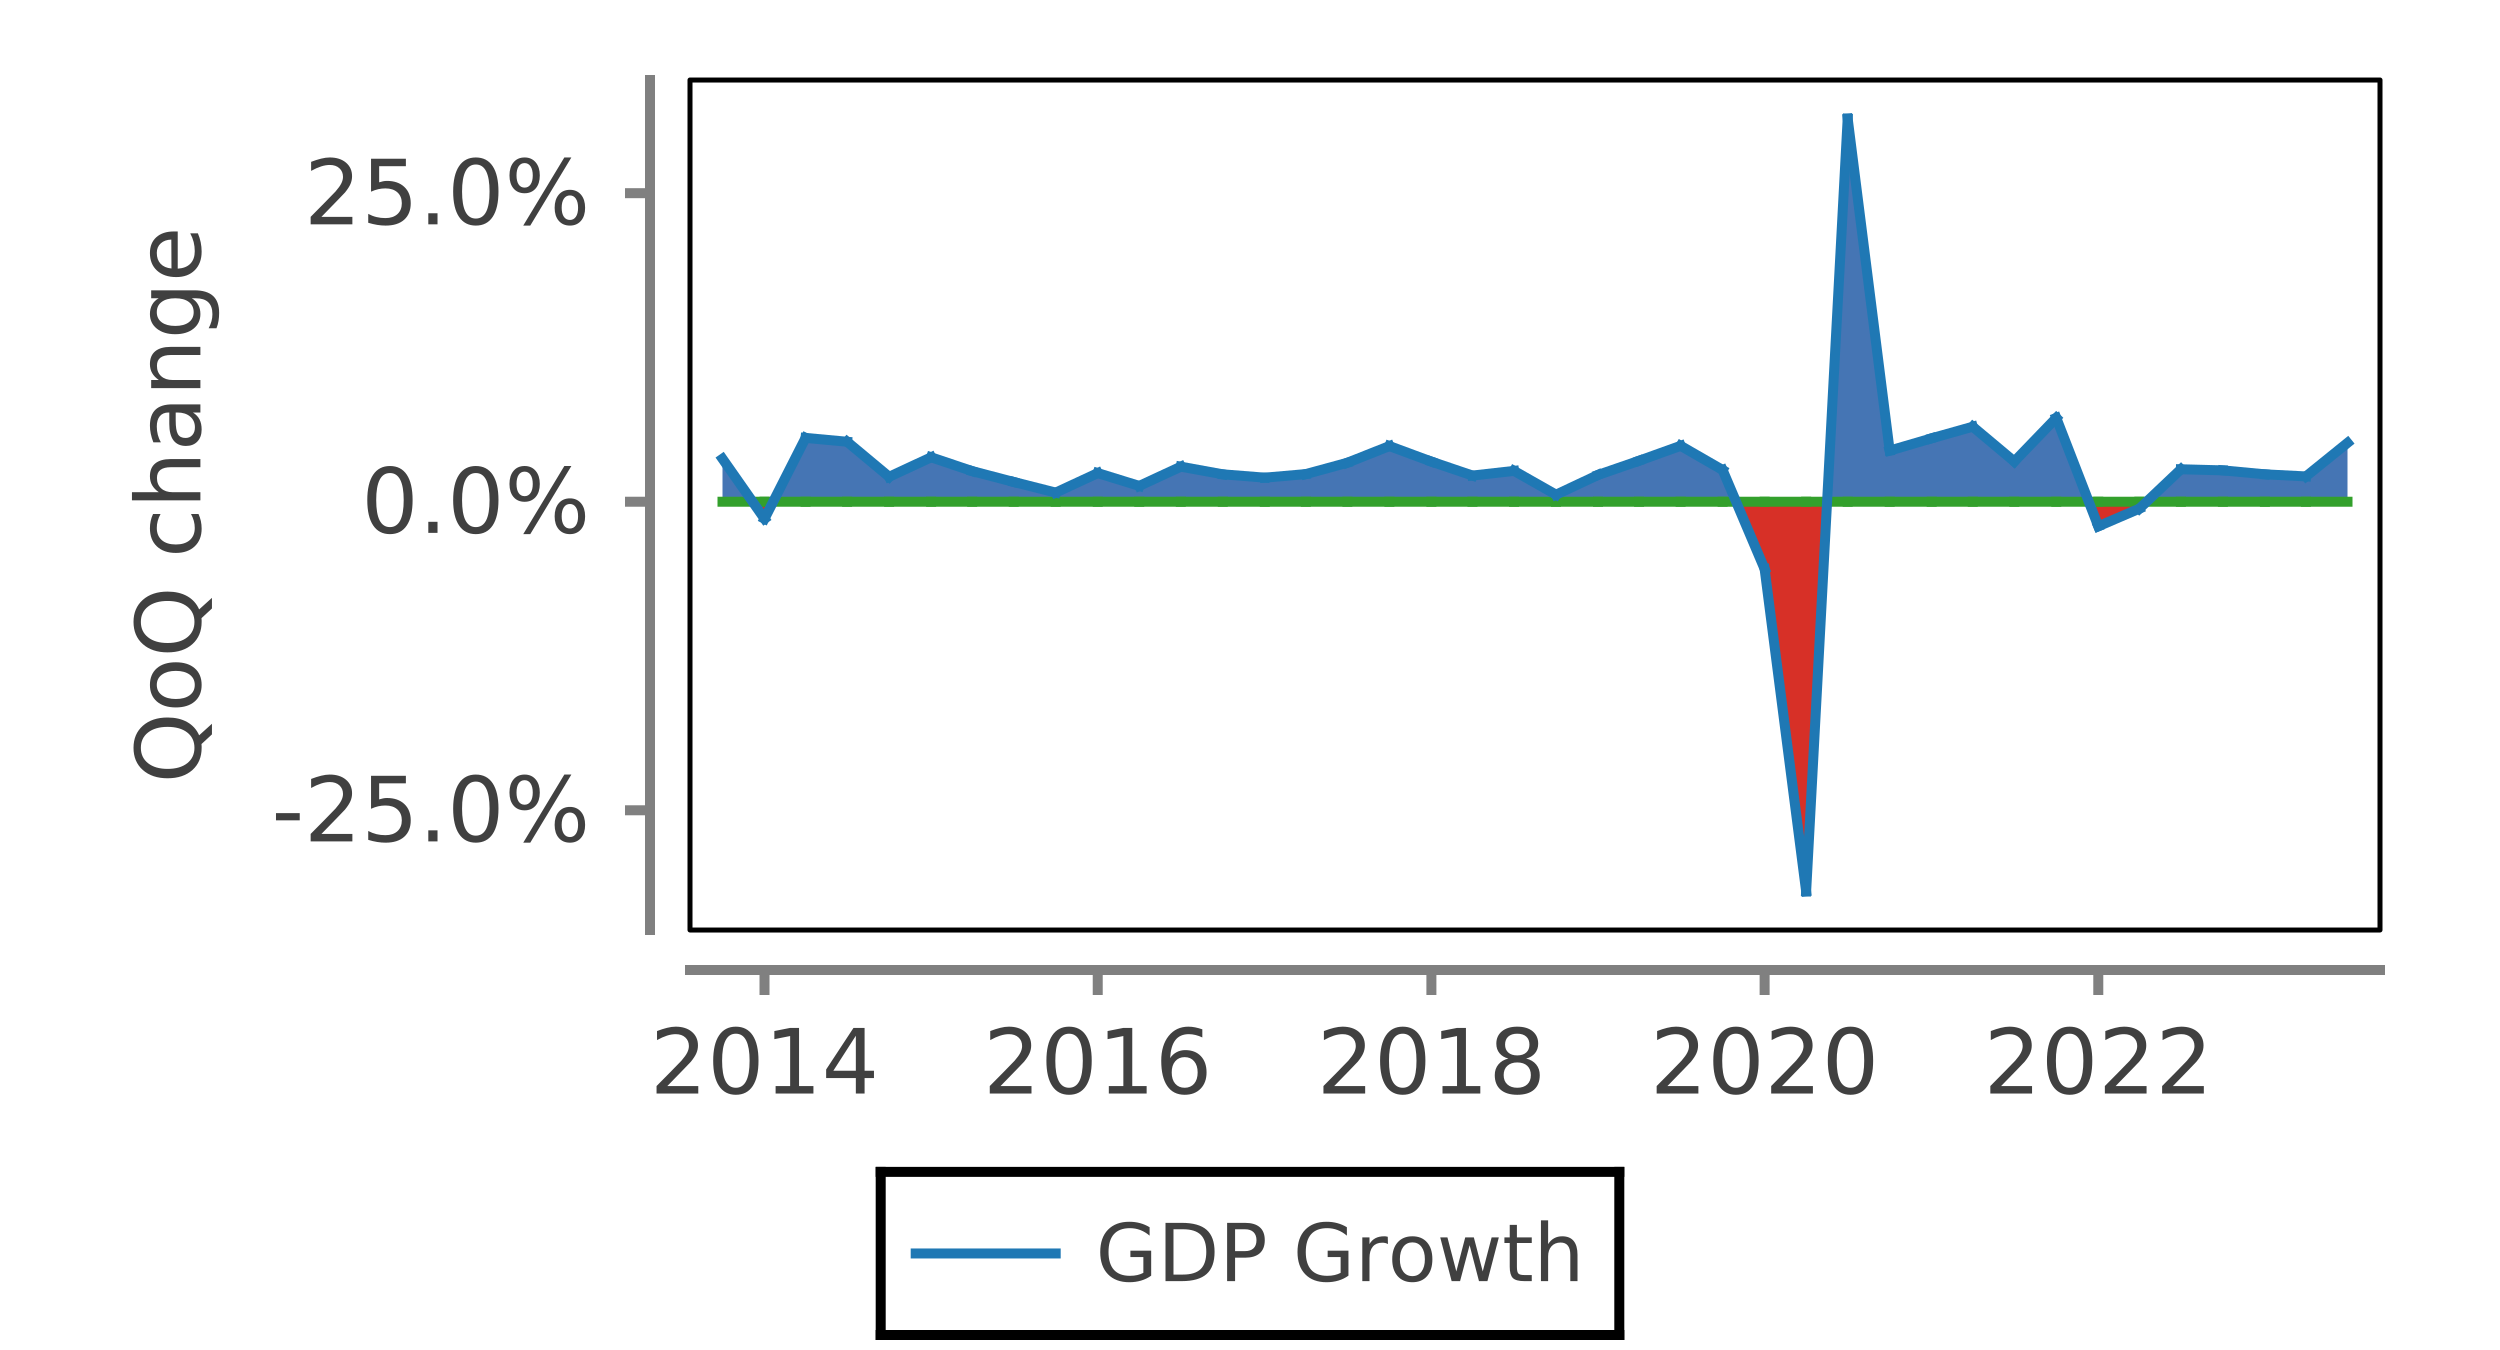 <?xml version="1.0" encoding="UTF-8"?>
<!DOCTYPE svg PUBLIC '-//W3C//DTD SVG 1.0//EN'
          'http://www.w3.org/TR/2001/REC-SVG-20010904/DTD/svg10.dtd'>
<svg xmlns:xlink="http://www.w3.org/1999/xlink" style="fill-opacity:1; color-rendering:auto; color-interpolation:auto; text-rendering:auto; stroke:black; stroke-linecap:square; stroke-miterlimit:10; shape-rendering:auto; stroke-opacity:1; fill:black; stroke-dasharray:none; font-weight:normal; stroke-width:1; font-family:&apos;Dialog&apos;; font-style:normal; stroke-linejoin:miter; font-size:12; stroke-dashoffset:0; image-rendering:auto;" width="250" height="135" xmlns="http://www.w3.org/2000/svg"
><rect width="100%" height="100%" fill="#333333" stroke="none"/><!--Generated by the Batik Graphics2D SVG Generator--><defs id="genericDefs"
  /><g
  ><defs id="defs1"
    ><clipPath clipPathUnits="userSpaceOnUse" id="clipPath1"
      ><path d="M0 0 L250 0 L250 135 L0 135 L0 0 Z"
      /></clipPath
      ><clipPath clipPathUnits="userSpaceOnUse" id="clipPath2"
      ><path d="M67.423 33.577 L67.423 283.577 L-67.577 283.577 L-67.577 33.577 L67.423 33.577 Z"
      /></clipPath
      ><clipPath clipPathUnits="userSpaceOnUse" id="clipPath3"
      ><path d="M69 8 L69 93 L238 93 L238 8 Z"
      /></clipPath
    ></defs
    ><g style="fill:white; text-rendering:optimizeLegibility; stroke:white;"
    ><rect x="0" y="0" width="250" style="clip-path:url(#clipPath1); stroke:none;" height="135"
      /><rect x="87.57" y="116.688" width="74.859" style="clip-path:url(#clipPath1); stroke:none;" height="17.312"
      /><line x1="88.07" x2="161.93" y1="117.188" style="clip-path:url(#clipPath1); fill:none; stroke:black;" y2="117.188"
      /><line x1="88.07" x2="161.93" y1="133.5" style="clip-path:url(#clipPath1); fill:none; stroke:black;" y2="133.5"
      /><line x1="88.07" x2="88.07" y1="133.5" style="clip-path:url(#clipPath1); fill:none; stroke:black;" y2="117.188"
      /><line x1="161.93" x2="161.93" y1="133.5" style="clip-path:url(#clipPath1); fill:none; stroke:black;" y2="117.188"
    /></g
    ><g style="fill:rgb(31,120,180); text-rendering:optimizeLegibility; font-size:8; stroke:rgb(31,120,180); stroke-linejoin:bevel;"
    ><path d="M91.57 125.344 L105.57 125.344" style="fill:none; clip-path:url(#clipPath1);"
      /><path d="M114.336 127.285 L114.336 125.707 L113.039 125.707 L113.039 125.066 L115.117 125.066 L115.117 127.566 Q114.664 127.894 114.109 128.059 Q113.555 128.223 112.93 128.223 Q111.57 128.223 110.797 127.426 Q110.023 126.629 110.023 125.207 Q110.023 123.769 110.797 122.973 Q111.57 122.176 112.93 122.176 Q113.508 122.176 114.016 122.316 Q114.523 122.457 114.961 122.723 L114.961 123.566 Q114.523 123.191 114.031 123.004 Q113.539 122.816 112.992 122.816 Q111.93 122.816 111.391 123.418 Q110.852 124.019 110.852 125.207 Q110.852 126.379 111.391 126.981 Q111.93 127.582 112.992 127.582 Q113.414 127.582 113.742 127.504 Q114.07 127.426 114.336 127.285 ZM117.348 122.926 L117.348 127.457 L118.301 127.457 Q119.504 127.457 120.066 126.91 Q120.629 126.363 120.629 125.191 Q120.629 124.019 120.066 123.473 Q119.504 122.926 118.301 122.926 L117.348 122.926 ZM116.551 122.285 L118.176 122.285 Q119.879 122.285 120.668 122.988 Q121.457 123.691 121.457 125.191 Q121.457 126.691 120.66 127.402 Q119.863 128.113 118.176 128.113 L116.551 128.113 L116.551 122.285 ZM123.508 122.926 L123.508 125.113 L124.492 125.113 Q125.055 125.113 125.352 124.832 Q125.648 124.551 125.648 124.019 Q125.648 123.504 125.352 123.215 Q125.055 122.926 124.492 122.926 L123.508 122.926 ZM122.711 122.285 L124.492 122.285 Q125.477 122.285 125.977 122.723 Q126.477 123.16 126.477 124.019 Q126.477 124.879 125.977 125.324 Q125.477 125.769 124.492 125.769 L123.508 125.769 L123.508 128.113 L122.711 128.113 L122.711 122.285 ZM134.062 127.285 L134.062 125.707 L132.766 125.707 L132.766 125.066 L134.844 125.066 L134.844 127.566 Q134.391 127.894 133.836 128.059 Q133.281 128.223 132.656 128.223 Q131.297 128.223 130.523 127.426 Q129.75 126.629 129.75 125.207 Q129.75 123.769 130.523 122.973 Q131.297 122.176 132.656 122.176 Q133.234 122.176 133.742 122.316 Q134.25 122.457 134.688 122.723 L134.688 123.566 Q134.25 123.191 133.758 123.004 Q133.266 122.816 132.719 122.816 Q131.656 122.816 131.117 123.418 Q130.578 124.019 130.578 125.207 Q130.578 126.379 131.117 126.981 Q131.656 127.582 132.719 127.582 Q133.141 127.582 133.469 127.504 Q133.797 127.426 134.062 127.285 ZM138.793 124.41 Q138.668 124.332 138.527 124.301 Q138.387 124.269 138.215 124.269 Q137.606 124.269 137.277 124.668 Q136.949 125.066 136.949 125.801 L136.949 128.113 L136.231 128.113 L136.231 123.738 L136.949 123.738 L136.949 124.41 Q137.168 124.019 137.535 123.824 Q137.902 123.629 138.418 123.629 Q138.496 123.629 138.582 123.637 Q138.668 123.644 138.777 123.676 L138.793 124.41 ZM141.238 124.238 Q140.66 124.238 140.324 124.691 Q139.988 125.144 139.988 125.926 Q139.988 126.707 140.324 127.16 Q140.66 127.613 141.238 127.613 Q141.816 127.613 142.152 127.16 Q142.488 126.707 142.488 125.926 Q142.488 125.144 142.152 124.691 Q141.816 124.238 141.238 124.238 ZM141.238 123.629 Q142.176 123.629 142.707 124.238 Q143.238 124.848 143.238 125.926 Q143.238 127.004 142.707 127.613 Q142.176 128.223 141.238 128.223 Q140.301 128.223 139.762 127.613 Q139.223 127.004 139.223 125.926 Q139.223 124.848 139.762 124.238 Q140.301 123.629 141.238 123.629 ZM144.023 123.738 L144.742 123.738 L145.633 127.144 L146.523 123.738 L147.383 123.738 L148.273 127.144 L149.164 123.738 L149.883 123.738 L148.742 128.113 L147.898 128.113 L146.961 124.519 L146.008 128.113 L145.164 128.113 L144.023 123.738 ZM151.691 122.488 L151.691 123.738 L153.176 123.738 L153.176 124.301 L151.691 124.301 L151.691 126.676 Q151.691 127.207 151.84 127.356 Q151.988 127.504 152.426 127.504 L153.176 127.504 L153.176 128.113 L152.426 128.113 Q151.598 128.113 151.285 127.801 Q150.973 127.488 150.973 126.676 L150.973 124.301 L150.441 124.301 L150.441 123.738 L150.973 123.738 L150.973 122.488 L151.691 122.488 ZM157.75 125.473 L157.75 128.113 L157.031 128.113 L157.031 125.488 Q157.031 124.879 156.789 124.566 Q156.547 124.254 156.062 124.254 Q155.484 124.254 155.148 124.629 Q154.812 125.004 154.812 125.644 L154.812 128.113 L154.094 128.113 L154.094 122.035 L154.812 122.035 L154.812 124.41 Q155.062 124.019 155.414 123.824 Q155.766 123.629 156.219 123.629 Q156.984 123.629 157.367 124.098 Q157.75 124.566 157.75 125.473 Z" style="fill:rgb(64,64,64); clip-path:url(#clipPath1); stroke:none;"
    /></g
    ><g style="fill:white; text-rendering:optimizeLegibility; font-size:9; font-family:sans-serif; stroke:white; stroke-linejoin:bevel;"
    ><rect x="69" y="8" width="169" style="clip-path:url(#clipPath1); stroke:none;" height="85"
      /><line x1="69" x2="238" y1="97" style="clip-path:url(#clipPath1); fill:none; stroke-linejoin:miter; stroke:gray;" y2="97"
      /><path d="M66.734 108.604 L69.827 108.604 L69.827 109.354 L65.655 109.354 L65.655 108.604 Q66.171 108.088 67.038 107.206 Q67.905 106.323 68.14 106.073 Q68.562 105.588 68.726 105.252 Q68.89 104.916 68.89 104.604 Q68.89 104.073 68.53 103.745 Q68.171 103.416 67.577 103.416 Q67.155 103.416 66.695 103.565 Q66.234 103.713 65.702 104.01 L65.702 103.104 Q66.234 102.901 66.702 102.784 Q67.171 102.666 67.562 102.666 Q68.577 102.666 69.187 103.182 Q69.796 103.698 69.796 104.541 Q69.796 104.948 69.64 105.315 Q69.484 105.682 69.093 106.166 Q68.984 106.291 68.39 106.901 Q67.796 107.51 66.734 108.604 ZM73.585 103.37 Q72.897 103.37 72.553 104.049 Q72.21 104.729 72.21 106.073 Q72.21 107.432 72.553 108.104 Q72.897 108.776 73.585 108.776 Q74.272 108.776 74.616 108.104 Q74.96 107.432 74.96 106.073 Q74.96 104.729 74.616 104.049 Q74.272 103.37 73.585 103.37 ZM73.585 102.666 Q74.694 102.666 75.272 103.541 Q75.85 104.416 75.85 106.073 Q75.85 107.729 75.272 108.604 Q74.694 109.479 73.585 109.479 Q72.491 109.479 71.905 108.604 Q71.319 107.729 71.319 106.073 Q71.319 104.416 71.905 103.541 Q72.491 102.666 73.585 102.666 ZM77.561 108.604 L79.014 108.604 L79.014 103.604 L77.436 103.916 L77.436 103.104 L79.014 102.791 L79.904 102.791 L79.904 108.604 L81.342 108.604 L81.342 109.354 L77.561 109.354 L77.561 108.604 ZM85.584 103.573 L83.334 107.073 L85.584 107.073 L85.584 103.573 ZM85.349 102.791 L86.459 102.791 L86.459 107.073 L87.396 107.073 L87.396 107.807 L86.459 107.807 L86.459 109.354 L85.584 109.354 L85.584 107.807 L82.615 107.807 L82.615 106.948 L85.349 102.791 Z" style="fill:rgb(64,64,64); clip-path:url(#clipPath1); stroke:none; stroke-linejoin:miter;"
    /></g
    ><g style="fill:gray; text-rendering:optimizeLegibility; font-size:9; font-family:sans-serif; stroke:gray;"
    ><line x1="76.451" x2="76.451" y1="99" style="fill:none; clip-path:url(#clipPath1);" y2="97"
      /><path d="M100.055 108.604 L103.149 108.604 L103.149 109.354 L98.977 109.354 L98.977 108.604 Q99.493 108.088 100.36 107.206 Q101.227 106.323 101.461 106.073 Q101.883 105.588 102.047 105.252 Q102.211 104.916 102.211 104.604 Q102.211 104.073 101.852 103.745 Q101.493 103.416 100.899 103.416 Q100.477 103.416 100.016 103.565 Q99.555 103.713 99.024 104.01 L99.024 103.104 Q99.555 102.901 100.024 102.784 Q100.493 102.666 100.883 102.666 Q101.899 102.666 102.508 103.182 Q103.118 103.698 103.118 104.541 Q103.118 104.948 102.961 105.315 Q102.805 105.682 102.415 106.166 Q102.305 106.291 101.711 106.901 Q101.118 107.51 100.055 108.604 ZM106.906 103.37 Q106.219 103.37 105.875 104.049 Q105.531 104.729 105.531 106.073 Q105.531 107.432 105.875 108.104 Q106.219 108.776 106.906 108.776 Q107.594 108.776 107.938 108.104 Q108.281 107.432 108.281 106.073 Q108.281 104.729 107.938 104.049 Q107.594 103.37 106.906 103.37 ZM106.906 102.666 Q108.016 102.666 108.594 103.541 Q109.172 104.416 109.172 106.073 Q109.172 107.729 108.594 108.604 Q108.016 109.479 106.906 109.479 Q105.812 109.479 105.227 108.604 Q104.641 107.729 104.641 106.073 Q104.641 104.416 105.227 103.541 Q105.812 102.666 106.906 102.666 ZM110.882 108.604 L112.335 108.604 L112.335 103.604 L110.757 103.916 L110.757 103.104 L112.335 102.791 L113.226 102.791 L113.226 108.604 L114.664 108.604 L114.664 109.354 L110.882 109.354 L110.882 108.604 ZM118.468 105.713 Q117.874 105.713 117.522 106.127 Q117.171 106.541 117.171 107.245 Q117.171 107.963 117.522 108.37 Q117.874 108.776 118.468 108.776 Q119.061 108.776 119.413 108.37 Q119.765 107.963 119.765 107.245 Q119.765 106.541 119.413 106.127 Q119.061 105.713 118.468 105.713 ZM120.233 102.932 L120.233 103.745 Q119.905 103.588 119.561 103.502 Q119.218 103.416 118.89 103.416 Q117.999 103.416 117.538 104.01 Q117.077 104.604 117.015 105.807 Q117.265 105.432 117.655 105.221 Q118.046 105.01 118.53 105.01 Q119.515 105.01 120.085 105.612 Q120.655 106.213 120.655 107.245 Q120.655 108.26 120.061 108.87 Q119.468 109.479 118.468 109.479 Q117.327 109.479 116.726 108.604 Q116.124 107.729 116.124 106.073 Q116.124 104.526 116.866 103.596 Q117.608 102.666 118.843 102.666 Q119.186 102.666 119.522 102.737 Q119.858 102.807 120.233 102.932 Z" style="fill:rgb(64,64,64); clip-path:url(#clipPath1); stroke:none;"
    /></g
    ><g style="fill:gray; text-rendering:optimizeLegibility; font-size:9; font-family:sans-serif; stroke:gray;"
    ><line x1="109.773" x2="109.773" y1="99" style="fill:none; clip-path:url(#clipPath1);" y2="97"
      /><path d="M133.423 108.604 L136.516 108.604 L136.516 109.354 L132.344 109.354 L132.344 108.604 Q132.86 108.088 133.727 107.206 Q134.594 106.323 134.829 106.073 Q135.251 105.588 135.415 105.252 Q135.579 104.916 135.579 104.604 Q135.579 104.073 135.219 103.745 Q134.86 103.416 134.266 103.416 Q133.844 103.416 133.383 103.565 Q132.923 103.713 132.391 104.01 L132.391 103.104 Q132.923 102.901 133.391 102.784 Q133.86 102.666 134.251 102.666 Q135.266 102.666 135.876 103.182 Q136.485 103.698 136.485 104.541 Q136.485 104.948 136.329 105.315 Q136.173 105.682 135.782 106.166 Q135.673 106.291 135.079 106.901 Q134.485 107.51 133.423 108.604 ZM140.274 103.37 Q139.586 103.37 139.242 104.049 Q138.899 104.729 138.899 106.073 Q138.899 107.432 139.242 108.104 Q139.586 108.776 140.274 108.776 Q140.961 108.776 141.305 108.104 Q141.649 107.432 141.649 106.073 Q141.649 104.729 141.305 104.049 Q140.961 103.37 140.274 103.37 ZM140.274 102.666 Q141.383 102.666 141.961 103.541 Q142.539 104.416 142.539 106.073 Q142.539 107.729 141.961 108.604 Q141.383 109.479 140.274 109.479 Q139.18 109.479 138.594 108.604 Q138.008 107.729 138.008 106.073 Q138.008 104.416 138.594 103.541 Q139.18 102.666 140.274 102.666 ZM144.25 108.604 L145.703 108.604 L145.703 103.604 L144.125 103.916 L144.125 103.104 L145.703 102.791 L146.593 102.791 L146.593 108.604 L148.031 108.604 L148.031 109.354 L144.25 109.354 L144.25 108.604 ZM151.726 106.245 Q151.101 106.245 150.733 106.581 Q150.366 106.916 150.366 107.51 Q150.366 108.104 150.733 108.44 Q151.101 108.776 151.726 108.776 Q152.366 108.776 152.726 108.44 Q153.085 108.104 153.085 107.51 Q153.085 106.916 152.726 106.581 Q152.366 106.245 151.726 106.245 ZM150.835 105.854 Q150.273 105.713 149.952 105.323 Q149.632 104.932 149.632 104.37 Q149.632 103.588 150.194 103.127 Q150.757 102.666 151.726 102.666 Q152.71 102.666 153.265 103.127 Q153.819 103.588 153.819 104.37 Q153.819 104.932 153.499 105.323 Q153.179 105.713 152.616 105.854 Q153.257 106.01 153.616 106.448 Q153.976 106.885 153.976 107.51 Q153.976 108.463 153.398 108.971 Q152.819 109.479 151.726 109.479 Q150.648 109.479 150.062 108.971 Q149.476 108.463 149.476 107.51 Q149.476 106.885 149.835 106.448 Q150.194 106.01 150.835 105.854 ZM150.507 104.463 Q150.507 104.963 150.827 105.252 Q151.148 105.541 151.726 105.541 Q152.304 105.541 152.624 105.252 Q152.944 104.963 152.944 104.463 Q152.944 103.948 152.624 103.659 Q152.304 103.37 151.726 103.37 Q151.148 103.37 150.827 103.659 Q150.507 103.948 150.507 104.463 Z" style="fill:rgb(64,64,64); clip-path:url(#clipPath1); stroke:none;"
    /></g
    ><g style="fill:gray; text-rendering:optimizeLegibility; font-size:9; font-family:sans-serif; stroke:gray;"
    ><line x1="143.14" x2="143.14" y1="99" style="fill:none; clip-path:url(#clipPath1);" y2="97"
      /><path d="M166.744 108.604 L169.838 108.604 L169.838 109.354 L165.666 109.354 L165.666 108.604 Q166.182 108.088 167.049 107.206 Q167.916 106.323 168.15 106.073 Q168.572 105.588 168.736 105.252 Q168.9 104.916 168.9 104.604 Q168.9 104.073 168.541 103.745 Q168.182 103.416 167.588 103.416 Q167.166 103.416 166.705 103.565 Q166.244 103.713 165.713 104.01 L165.713 103.104 Q166.244 102.901 166.713 102.784 Q167.182 102.666 167.572 102.666 Q168.588 102.666 169.197 103.182 Q169.807 103.698 169.807 104.541 Q169.807 104.948 169.65 105.315 Q169.494 105.682 169.103 106.166 Q168.994 106.291 168.4 106.901 Q167.807 107.51 166.744 108.604 ZM173.595 103.37 Q172.908 103.37 172.564 104.049 Q172.22 104.729 172.22 106.073 Q172.22 107.432 172.564 108.104 Q172.908 108.776 173.595 108.776 Q174.283 108.776 174.626 108.104 Q174.97 107.432 174.97 106.073 Q174.97 104.729 174.626 104.049 Q174.283 103.37 173.595 103.37 ZM173.595 102.666 Q174.704 102.666 175.283 103.541 Q175.861 104.416 175.861 106.073 Q175.861 107.729 175.283 108.604 Q174.704 109.479 173.595 109.479 Q172.501 109.479 171.916 108.604 Q171.329 107.729 171.329 106.073 Q171.329 104.416 171.916 103.541 Q172.501 102.666 173.595 102.666 ZM178.196 108.604 L181.29 108.604 L181.29 109.354 L177.118 109.354 L177.118 108.604 Q177.634 108.088 178.501 107.206 Q179.368 106.323 179.602 106.073 Q180.024 105.588 180.188 105.252 Q180.352 104.916 180.352 104.604 Q180.352 104.073 179.993 103.745 Q179.634 103.416 179.04 103.416 Q178.618 103.416 178.157 103.565 Q177.696 103.713 177.165 104.01 L177.165 103.104 Q177.696 102.901 178.165 102.784 Q178.634 102.666 179.024 102.666 Q180.04 102.666 180.649 103.182 Q181.259 103.698 181.259 104.541 Q181.259 104.948 181.102 105.315 Q180.946 105.682 180.556 106.166 Q180.446 106.291 179.852 106.901 Q179.259 107.51 178.196 108.604 ZM185.047 103.37 Q184.36 103.37 184.016 104.049 Q183.672 104.729 183.672 106.073 Q183.672 107.432 184.016 108.104 Q184.36 108.776 185.047 108.776 Q185.735 108.776 186.079 108.104 Q186.422 107.432 186.422 106.073 Q186.422 104.729 186.079 104.049 Q185.735 103.37 185.047 103.37 ZM185.047 102.666 Q186.157 102.666 186.735 103.541 Q187.313 104.416 187.313 106.073 Q187.313 107.729 186.735 108.604 Q186.157 109.479 185.047 109.479 Q183.954 109.479 183.368 108.604 Q182.782 107.729 182.782 106.073 Q182.782 104.416 183.368 103.541 Q183.954 102.666 185.047 102.666 Z" style="fill:rgb(64,64,64); clip-path:url(#clipPath1); stroke:none;"
    /></g
    ><g style="fill:gray; text-rendering:optimizeLegibility; font-size:9; font-family:sans-serif; stroke:gray;"
    ><line x1="176.462" x2="176.462" y1="99" style="fill:none; clip-path:url(#clipPath1);" y2="97"
      /><path d="M200.111 108.604 L203.205 108.604 L203.205 109.354 L199.033 109.354 L199.033 108.604 Q199.549 108.088 200.416 107.206 Q201.283 106.323 201.518 106.073 Q201.94 105.588 202.104 105.252 Q202.268 104.916 202.268 104.604 Q202.268 104.073 201.908 103.745 Q201.549 103.416 200.955 103.416 Q200.533 103.416 200.072 103.565 Q199.611 103.713 199.08 104.01 L199.08 103.104 Q199.611 102.901 200.08 102.784 Q200.549 102.666 200.94 102.666 Q201.955 102.666 202.565 103.182 Q203.174 103.698 203.174 104.541 Q203.174 104.948 203.018 105.315 Q202.861 105.682 202.471 106.166 Q202.361 106.291 201.768 106.901 Q201.174 107.51 200.111 108.604 ZM206.962 103.37 Q206.275 103.37 205.931 104.049 Q205.587 104.729 205.587 106.073 Q205.587 107.432 205.931 108.104 Q206.275 108.776 206.962 108.776 Q207.65 108.776 207.994 108.104 Q208.337 107.432 208.337 106.073 Q208.337 104.729 207.994 104.049 Q207.65 103.37 206.962 103.37 ZM206.962 102.666 Q208.072 102.666 208.65 103.541 Q209.228 104.416 209.228 106.073 Q209.228 107.729 208.65 108.604 Q208.072 109.479 206.962 109.479 Q205.869 109.479 205.283 108.604 Q204.697 107.729 204.697 106.073 Q204.697 104.416 205.283 103.541 Q205.869 102.666 206.962 102.666 ZM211.564 108.604 L214.657 108.604 L214.657 109.354 L210.485 109.354 L210.485 108.604 Q211.001 108.088 211.868 107.206 Q212.735 106.323 212.97 106.073 Q213.392 105.588 213.556 105.252 Q213.72 104.916 213.72 104.604 Q213.72 104.073 213.36 103.745 Q213.001 103.416 212.407 103.416 Q211.985 103.416 211.524 103.565 Q211.064 103.713 210.532 104.01 L210.532 103.104 Q211.064 102.901 211.532 102.784 Q212.001 102.666 212.392 102.666 Q213.407 102.666 214.017 103.182 Q214.626 103.698 214.626 104.541 Q214.626 104.948 214.47 105.315 Q214.314 105.682 213.923 106.166 Q213.814 106.291 213.22 106.901 Q212.626 107.51 211.564 108.604 ZM217.29 108.604 L220.383 108.604 L220.383 109.354 L216.212 109.354 L216.212 108.604 Q216.727 108.088 217.594 107.206 Q218.462 106.323 218.696 106.073 Q219.118 105.588 219.282 105.252 Q219.446 104.916 219.446 104.604 Q219.446 104.073 219.087 103.745 Q218.727 103.416 218.133 103.416 Q217.712 103.416 217.25 103.565 Q216.79 103.713 216.258 104.01 L216.258 103.104 Q216.79 102.901 217.258 102.784 Q217.727 102.666 218.118 102.666 Q219.133 102.666 219.743 103.182 Q220.352 103.698 220.352 104.541 Q220.352 104.948 220.196 105.315 Q220.04 105.682 219.649 106.166 Q219.54 106.291 218.946 106.901 Q218.352 107.51 217.29 108.604 Z" style="fill:rgb(64,64,64); clip-path:url(#clipPath1); stroke:none;"
    /></g
    ><g style="fill:gray; text-rendering:optimizeLegibility; font-size:9; font-family:sans-serif; stroke:gray;"
    ><line x1="209.829" x2="209.829" y1="99" style="fill:none; clip-path:url(#clipPath1);" y2="97"
      /><line x1="65" x2="65" y1="8" style="fill:none; clip-path:url(#clipPath1);" y2="93"
      /><path d="M27.599 81.315 L29.974 81.315 L29.974 82.034 L27.599 82.034 L27.599 81.315 ZM32.144 83.393 L35.237 83.393 L35.237 84.143 L31.065 84.143 L31.065 83.393 Q31.581 82.878 32.448 81.995 Q33.315 81.112 33.55 80.862 Q33.972 80.378 34.136 80.042 Q34.3 79.706 34.3 79.393 Q34.3 78.862 33.94 78.534 Q33.581 78.206 32.987 78.206 Q32.565 78.206 32.105 78.354 Q31.644 78.503 31.112 78.8 L31.112 77.893 Q31.644 77.69 32.112 77.573 Q32.581 77.456 32.972 77.456 Q33.987 77.456 34.597 77.972 Q35.206 78.487 35.206 79.331 Q35.206 79.737 35.05 80.104 Q34.894 80.472 34.503 80.956 Q34.394 81.081 33.8 81.69 Q33.206 82.3 32.144 83.393 ZM37.104 77.581 L40.588 77.581 L40.588 78.331 L37.916 78.331 L37.916 79.94 Q38.12 79.878 38.307 79.839 Q38.495 79.8 38.698 79.8 Q39.791 79.8 40.432 80.401 Q41.073 81.003 41.073 82.034 Q41.073 83.097 40.416 83.683 Q39.76 84.268 38.557 84.268 Q38.151 84.268 37.721 84.198 Q37.291 84.128 36.823 83.987 L36.823 83.097 Q37.229 83.315 37.651 83.417 Q38.073 83.518 38.541 83.518 Q39.307 83.518 39.745 83.12 Q40.182 82.722 40.182 82.034 Q40.182 81.347 39.745 80.948 Q39.307 80.55 38.541 80.55 Q38.182 80.55 37.831 80.628 Q37.479 80.706 37.104 80.878 L37.104 77.581 ZM42.83 83.034 L43.752 83.034 L43.752 84.143 L42.83 84.143 L42.83 83.034 ZM47.581 78.159 Q46.894 78.159 46.55 78.839 Q46.206 79.518 46.206 80.862 Q46.206 82.222 46.55 82.893 Q46.894 83.565 47.581 83.565 Q48.269 83.565 48.613 82.893 Q48.956 82.222 48.956 80.862 Q48.956 79.518 48.613 78.839 Q48.269 78.159 47.581 78.159 ZM47.581 77.456 Q48.691 77.456 49.269 78.331 Q49.847 79.206 49.847 80.862 Q49.847 82.518 49.269 83.393 Q48.691 84.268 47.581 84.268 Q46.488 84.268 45.902 83.393 Q45.316 82.518 45.316 80.862 Q45.316 79.206 45.902 78.331 Q46.488 77.456 47.581 77.456 ZM56.995 81.253 Q56.605 81.253 56.386 81.581 Q56.167 81.909 56.167 82.487 Q56.167 83.065 56.386 83.386 Q56.605 83.706 56.995 83.706 Q57.37 83.706 57.589 83.386 Q57.808 83.065 57.808 82.487 Q57.808 81.909 57.589 81.581 Q57.37 81.253 56.995 81.253 ZM56.995 80.69 Q57.683 80.69 58.097 81.175 Q58.511 81.659 58.511 82.487 Q58.511 83.315 58.097 83.792 Q57.683 84.268 56.995 84.268 Q56.292 84.268 55.878 83.792 Q55.464 83.315 55.464 82.487 Q55.464 81.659 55.878 81.175 Q56.292 80.69 56.995 80.69 ZM52.464 78.018 Q52.073 78.018 51.862 78.347 Q51.651 78.675 51.651 79.253 Q51.651 79.831 51.862 80.151 Q52.073 80.472 52.464 80.472 Q52.839 80.472 53.058 80.151 Q53.276 79.831 53.276 79.253 Q53.276 78.675 53.058 78.347 Q52.839 78.018 52.464 78.018 ZM56.433 77.456 L57.136 77.456 L53.026 84.268 L52.323 84.268 L56.433 77.456 ZM52.464 77.456 Q53.151 77.456 53.565 77.94 Q53.98 78.425 53.98 79.253 Q53.98 80.081 53.565 80.558 Q53.151 81.034 52.464 81.034 Q51.761 81.034 51.355 80.558 Q50.948 80.081 50.948 79.253 Q50.948 78.425 51.355 77.94 Q51.761 77.456 52.464 77.456 Z" style="fill:rgb(64,64,64); clip-path:url(#clipPath1); stroke:none;"
    /></g
    ><g style="fill:gray; text-rendering:optimizeLegibility; font-size:9; stroke:gray;"
    ><line x1="63" x2="65" y1="81.028" style="fill:none; clip-path:url(#clipPath1);" y2="81.028"
      /><path d="M38.995 47.304 Q38.307 47.304 37.963 47.984 Q37.62 48.664 37.62 50.007 Q37.62 51.367 37.963 52.039 Q38.307 52.711 38.995 52.711 Q39.682 52.711 40.026 52.039 Q40.37 51.367 40.37 50.007 Q40.37 48.664 40.026 47.984 Q39.682 47.304 38.995 47.304 ZM38.995 46.601 Q40.104 46.601 40.682 47.476 Q41.26 48.351 41.26 50.007 Q41.26 51.664 40.682 52.539 Q40.104 53.414 38.995 53.414 Q37.901 53.414 37.315 52.539 Q36.729 51.664 36.729 50.007 Q36.729 48.351 37.315 47.476 Q37.901 46.601 38.995 46.601 ZM42.83 52.179 L43.752 52.179 L43.752 53.289 L42.83 53.289 L42.83 52.179 ZM47.581 47.304 Q46.894 47.304 46.55 47.984 Q46.206 48.664 46.206 50.007 Q46.206 51.367 46.55 52.039 Q46.894 52.711 47.581 52.711 Q48.269 52.711 48.613 52.039 Q48.956 51.367 48.956 50.007 Q48.956 48.664 48.613 47.984 Q48.269 47.304 47.581 47.304 ZM47.581 46.601 Q48.691 46.601 49.269 47.476 Q49.847 48.351 49.847 50.007 Q49.847 51.664 49.269 52.539 Q48.691 53.414 47.581 53.414 Q46.488 53.414 45.902 52.539 Q45.316 51.664 45.316 50.007 Q45.316 48.351 45.902 47.476 Q46.488 46.601 47.581 46.601 ZM56.995 50.398 Q56.605 50.398 56.386 50.726 Q56.167 51.054 56.167 51.632 Q56.167 52.211 56.386 52.531 Q56.605 52.851 56.995 52.851 Q57.37 52.851 57.589 52.531 Q57.808 52.211 57.808 51.632 Q57.808 51.054 57.589 50.726 Q57.37 50.398 56.995 50.398 ZM56.995 49.836 Q57.683 49.836 58.097 50.32 Q58.511 50.804 58.511 51.632 Q58.511 52.461 58.097 52.937 Q57.683 53.414 56.995 53.414 Q56.292 53.414 55.878 52.937 Q55.464 52.461 55.464 51.632 Q55.464 50.804 55.878 50.32 Q56.292 49.836 56.995 49.836 ZM52.464 47.164 Q52.073 47.164 51.862 47.492 Q51.651 47.82 51.651 48.398 Q51.651 48.976 51.862 49.297 Q52.073 49.617 52.464 49.617 Q52.839 49.617 53.058 49.297 Q53.276 48.976 53.276 48.398 Q53.276 47.82 53.058 47.492 Q52.839 47.164 52.464 47.164 ZM56.433 46.601 L57.136 46.601 L53.026 53.414 L52.323 53.414 L56.433 46.601 ZM52.464 46.601 Q53.151 46.601 53.565 47.086 Q53.98 47.57 53.98 48.398 Q53.98 49.226 53.565 49.703 Q53.151 50.179 52.464 50.179 Q51.761 50.179 51.355 49.703 Q50.948 49.226 50.948 48.398 Q50.948 47.57 51.355 47.086 Q51.761 46.601 52.464 46.601 Z" style="fill:rgb(64,64,64); clip-path:url(#clipPath1); stroke:none;"
    /></g
    ><g style="fill:gray; text-rendering:optimizeLegibility; font-size:9; stroke:gray;"
    ><line x1="63" x2="65" y1="50.173" style="fill:none; clip-path:url(#clipPath1);" y2="50.173"
      /><path d="M32.144 21.684 L35.237 21.684 L35.237 22.434 L31.065 22.434 L31.065 21.684 Q31.581 21.168 32.448 20.285 Q33.315 19.403 33.55 19.153 Q33.972 18.668 34.136 18.332 Q34.3 17.996 34.3 17.684 Q34.3 17.153 33.94 16.825 Q33.581 16.496 32.987 16.496 Q32.565 16.496 32.105 16.645 Q31.644 16.793 31.112 17.09 L31.112 16.184 Q31.644 15.981 32.112 15.864 Q32.581 15.746 32.972 15.746 Q33.987 15.746 34.597 16.262 Q35.206 16.778 35.206 17.621 Q35.206 18.028 35.05 18.395 Q34.894 18.762 34.503 19.246 Q34.394 19.371 33.8 19.981 Q33.206 20.59 32.144 21.684 ZM37.104 15.871 L40.588 15.871 L40.588 16.621 L37.916 16.621 L37.916 18.231 Q38.12 18.168 38.307 18.129 Q38.495 18.09 38.698 18.09 Q39.791 18.09 40.432 18.692 Q41.073 19.293 41.073 20.325 Q41.073 21.387 40.416 21.973 Q39.76 22.559 38.557 22.559 Q38.151 22.559 37.721 22.489 Q37.291 22.418 36.823 22.278 L36.823 21.387 Q37.229 21.606 37.651 21.707 Q38.073 21.809 38.541 21.809 Q39.307 21.809 39.745 21.41 Q40.182 21.012 40.182 20.325 Q40.182 19.637 39.745 19.239 Q39.307 18.84 38.541 18.84 Q38.182 18.84 37.831 18.918 Q37.479 18.996 37.104 19.168 L37.104 15.871 ZM42.83 21.325 L43.752 21.325 L43.752 22.434 L42.83 22.434 L42.83 21.325 ZM47.581 16.45 Q46.894 16.45 46.55 17.129 Q46.206 17.809 46.206 19.153 Q46.206 20.512 46.55 21.184 Q46.894 21.856 47.581 21.856 Q48.269 21.856 48.613 21.184 Q48.956 20.512 48.956 19.153 Q48.956 17.809 48.613 17.129 Q48.269 16.45 47.581 16.45 ZM47.581 15.746 Q48.691 15.746 49.269 16.621 Q49.847 17.496 49.847 19.153 Q49.847 20.809 49.269 21.684 Q48.691 22.559 47.581 22.559 Q46.488 22.559 45.902 21.684 Q45.316 20.809 45.316 19.153 Q45.316 17.496 45.902 16.621 Q46.488 15.746 47.581 15.746 ZM56.995 19.543 Q56.605 19.543 56.386 19.871 Q56.167 20.2 56.167 20.778 Q56.167 21.356 56.386 21.676 Q56.605 21.996 56.995 21.996 Q57.37 21.996 57.589 21.676 Q57.808 21.356 57.808 20.778 Q57.808 20.2 57.589 19.871 Q57.37 19.543 56.995 19.543 ZM56.995 18.981 Q57.683 18.981 58.097 19.465 Q58.511 19.95 58.511 20.778 Q58.511 21.606 58.097 22.082 Q57.683 22.559 56.995 22.559 Q56.292 22.559 55.878 22.082 Q55.464 21.606 55.464 20.778 Q55.464 19.95 55.878 19.465 Q56.292 18.981 56.995 18.981 ZM52.464 16.309 Q52.073 16.309 51.862 16.637 Q51.651 16.965 51.651 17.543 Q51.651 18.121 51.862 18.442 Q52.073 18.762 52.464 18.762 Q52.839 18.762 53.058 18.442 Q53.276 18.121 53.276 17.543 Q53.276 16.965 53.058 16.637 Q52.839 16.309 52.464 16.309 ZM56.433 15.746 L57.136 15.746 L53.026 22.559 L52.323 22.559 L56.433 15.746 ZM52.464 15.746 Q53.151 15.746 53.565 16.231 Q53.98 16.715 53.98 17.543 Q53.98 18.371 53.565 18.848 Q53.151 19.325 52.464 19.325 Q51.761 19.325 51.355 18.848 Q50.948 18.371 50.948 17.543 Q50.948 16.715 51.355 16.231 Q51.761 15.746 52.464 15.746 Z" style="fill:rgb(64,64,64); clip-path:url(#clipPath1); stroke:none;"
    /></g
    ><g style="fill:gray; text-rendering:optimizeLegibility; font-size:9; stroke:gray;"
    ><line x1="63" x2="65" y1="19.318" style="fill:none; clip-path:url(#clipPath1);" y2="19.318"
      /><path d="M-7.358 47.663 Q-8.327 47.663 -8.897 48.381 Q-9.467 49.1 -9.467 50.334 Q-9.467 51.584 -8.897 52.303 Q-8.327 53.022 -7.358 53.022 Q-6.389 53.022 -5.827 52.303 Q-5.264 51.584 -5.264 50.334 Q-5.264 49.1 -5.827 48.381 Q-6.389 47.663 -7.358 47.663 ZM-6.108 53.491 L-4.952 54.772 L-6.014 54.772 L-6.983 53.725 Q-7.139 53.741 -7.218 53.741 Q-7.296 53.741 -7.358 53.741 Q-8.749 53.741 -9.577 52.819 Q-10.405 51.897 -10.405 50.334 Q-10.405 48.788 -9.577 47.858 Q-8.749 46.928 -7.358 46.928 Q-5.983 46.928 -5.155 47.858 Q-4.327 48.788 -4.327 50.334 Q-4.327 51.491 -4.788 52.303 Q-5.249 53.116 -6.108 53.491 ZM-1.071 49.256 Q-1.712 49.256 -2.095 49.764 Q-2.477 50.272 -2.477 51.163 Q-2.477 52.038 -2.102 52.545 Q-1.727 53.053 -1.071 53.053 Q-0.415 53.053 -0.04 52.545 Q0.335 52.038 0.335 51.163 Q0.335 50.288 -0.04 49.772 Q-0.415 49.256 -1.071 49.256 ZM-1.071 48.569 Q-0.009 48.569 0.593 49.256 Q1.195 49.944 1.195 51.163 Q1.195 52.366 0.593 53.053 Q-0.009 53.741 -1.071 53.741 Q-2.118 53.741 -2.72 53.053 Q-3.321 52.366 -3.321 51.163 Q-3.321 49.944 -2.72 49.256 Q-2.118 48.569 -1.071 48.569 ZM5.232 47.663 Q4.263 47.663 3.693 48.381 Q3.123 49.1 3.123 50.334 Q3.123 51.584 3.693 52.303 Q4.263 53.022 5.232 53.022 Q6.201 53.022 6.763 52.303 Q7.326 51.584 7.326 50.334 Q7.326 49.1 6.763 48.381 Q6.201 47.663 5.232 47.663 ZM6.482 53.491 L7.638 54.772 L6.576 54.772 L5.607 53.725 Q5.451 53.741 5.373 53.741 Q5.295 53.741 5.232 53.741 Q3.842 53.741 3.013 52.819 Q2.185 51.897 2.185 50.334 Q2.185 48.788 3.013 47.858 Q3.842 46.928 5.232 46.928 Q6.607 46.928 7.435 47.858 Q8.263 48.788 8.263 50.334 Q8.263 51.491 7.803 52.303 Q7.342 53.116 6.482 53.491 ZM16.021 48.881 L16.021 49.631 Q15.677 49.444 15.333 49.35 Q14.989 49.256 14.63 49.256 Q13.849 49.256 13.411 49.756 Q12.974 50.256 12.974 51.163 Q12.974 52.053 13.411 52.553 Q13.849 53.053 14.63 53.053 Q14.989 53.053 15.333 52.959 Q15.677 52.866 16.021 52.678 L16.021 53.428 Q15.677 53.584 15.318 53.663 Q14.958 53.741 14.552 53.741 Q13.443 53.741 12.786 53.045 Q12.13 52.35 12.13 51.163 Q12.13 49.959 12.786 49.264 Q13.443 48.569 14.599 48.569 Q14.974 48.569 15.333 48.647 Q15.693 48.725 16.021 48.881 ZM21.516 50.647 L21.516 53.616 L20.703 53.616 L20.703 50.678 Q20.703 49.975 20.438 49.623 Q20.172 49.272 19.625 49.272 Q18.969 49.272 18.586 49.694 Q18.203 50.116 18.203 50.834 L18.203 53.616 L17.391 53.616 L17.391 46.772 L18.203 46.772 L18.203 49.459 Q18.5 49.022 18.891 48.795 Q19.282 48.569 19.797 48.569 Q20.641 48.569 21.078 49.1 Q21.516 49.631 21.516 50.647 ZM25.361 51.147 Q24.392 51.147 24.009 51.366 Q23.626 51.584 23.626 52.131 Q23.626 52.553 23.915 52.811 Q24.204 53.069 24.689 53.069 Q25.361 53.069 25.767 52.592 Q26.173 52.116 26.173 51.319 L26.173 51.147 L25.361 51.147 ZM26.986 50.803 L26.986 53.616 L26.173 53.616 L26.173 52.866 Q25.892 53.319 25.478 53.53 Q25.064 53.741 24.47 53.741 Q23.72 53.741 23.275 53.319 Q22.829 52.897 22.829 52.178 Q22.829 51.35 23.384 50.928 Q23.939 50.506 25.032 50.506 L26.173 50.506 L26.173 50.428 Q26.173 49.866 25.806 49.561 Q25.439 49.256 24.767 49.256 Q24.345 49.256 23.947 49.358 Q23.548 49.459 23.189 49.663 L23.189 48.913 Q23.626 48.741 24.048 48.655 Q24.47 48.569 24.861 48.569 Q25.923 48.569 26.454 49.123 Q26.986 49.678 26.986 50.803 ZM32.735 50.647 L32.735 53.616 L31.923 53.616 L31.923 50.678 Q31.923 49.975 31.657 49.623 Q31.391 49.272 30.845 49.272 Q30.188 49.272 29.805 49.694 Q29.423 50.116 29.423 50.834 L29.423 53.616 L28.61 53.616 L28.61 48.694 L29.423 48.694 L29.423 49.459 Q29.72 49.022 30.11 48.795 Q30.501 48.569 31.016 48.569 Q31.86 48.569 32.298 49.1 Q32.735 49.631 32.735 50.647 ZM37.596 51.1 Q37.596 50.225 37.228 49.741 Q36.861 49.256 36.205 49.256 Q35.564 49.256 35.197 49.741 Q34.83 50.225 34.83 51.1 Q34.83 51.975 35.197 52.459 Q35.564 52.944 36.205 52.944 Q36.861 52.944 37.228 52.459 Q37.596 51.975 37.596 51.1 ZM38.392 53.006 Q38.392 54.256 37.838 54.873 Q37.283 55.491 36.127 55.491 Q35.705 55.491 35.33 55.428 Q34.955 55.366 34.596 55.225 L34.596 54.444 Q34.955 54.631 35.299 54.725 Q35.642 54.819 36.002 54.819 Q36.799 54.819 37.197 54.405 Q37.596 53.991 37.596 53.147 L37.596 52.756 Q37.346 53.178 36.947 53.397 Q36.549 53.616 36.017 53.616 Q35.111 53.616 34.556 52.928 Q34.002 52.241 34.002 51.1 Q34.002 49.959 34.556 49.264 Q35.111 48.569 36.017 48.569 Q36.549 48.569 36.947 48.788 Q37.346 49.006 37.596 49.444 L37.596 48.694 L38.392 48.694 L38.392 53.006 ZM44.277 50.959 L44.277 51.35 L40.558 51.35 Q40.605 52.178 41.058 52.616 Q41.511 53.053 42.308 53.053 Q42.777 53.053 43.215 52.944 Q43.652 52.834 44.09 52.6 L44.09 53.366 Q43.652 53.553 43.191 53.647 Q42.73 53.741 42.261 53.741 Q41.09 53.741 40.402 53.053 Q39.715 52.366 39.715 51.209 Q39.715 49.991 40.363 49.28 Q41.011 48.569 42.121 48.569 Q43.121 48.569 43.699 49.209 Q44.277 49.85 44.277 50.959 ZM43.465 50.709 Q43.449 50.053 43.09 49.655 Q42.73 49.256 42.136 49.256 Q41.449 49.256 41.043 49.639 Q40.636 50.022 40.574 50.725 L43.465 50.709 Z" style="fill:rgb(64,64,64); clip-path:url(#clipPath2); stroke:none;" transform="matrix(0,-1,1,0,-33.577,67.423)"
    /></g
    ><g style="stroke-linecap:butt; font-size:9; fill:white; text-rendering:optimizeLegibility; stroke-linejoin:bevel; stroke-dasharray:2,2; stroke:white; stroke-width:0.5; stroke-miterlimit:0;"
    ><line x1="76.451" x2="76.451" y1="8" style="fill:none; clip-path:url(#clipPath3);" y2="93"
      /><line x1="109.773" x2="109.773" y1="8" style="fill:none; clip-path:url(#clipPath3);" y2="93"
      /><line x1="143.14" x2="143.14" y1="8" style="fill:none; clip-path:url(#clipPath3);" y2="93"
      /><line x1="176.462" x2="176.462" y1="8" style="fill:none; clip-path:url(#clipPath3);" y2="93"
      /><line x1="209.829" x2="209.829" y1="8" style="fill:none; clip-path:url(#clipPath3);" y2="93"
      /><line x1="69" x2="238" y1="81.028" style="fill:none; clip-path:url(#clipPath3);" y2="81.028"
      /><line x1="69" x2="238" y1="50.173" style="fill:none; clip-path:url(#clipPath3);" y2="50.173"
      /><line x1="69" x2="238" y1="19.318" style="fill:none; clip-path:url(#clipPath3);" y2="19.318"
      /><path d="M72.25 45.878 L75.258 50.173 L72.25 50.173 Z" style="fill:rgb(69,117,180); clip-path:url(#clipPath3); stroke:none;"
      /><path d="M75.258 50.173 L76.451 51.876 L77.317 50.173 L76.451 50.173 Z" style="fill:rgb(215,48,39); clip-path:url(#clipPath3); stroke:none;"
      /><path d="M77.317 50.173 L80.558 43.792 L84.711 44.175 L88.911 47.68 L93.112 45.73 L97.218 47.112 L101.372 48.198 L105.572 49.26 L109.773 47.31 L113.925 48.593 L118.079 46.668 L122.278 47.433 L126.479 47.766 L130.586 47.408 L134.739 46.273 L138.939 44.607 L143.14 46.162 L147.246 47.556 L151.4 47.087 L155.6 49.469 L159.801 47.495 L163.907 46.075 L168.061 44.582 L172.261 47.001 L173.607 50.173 L172.261 50.173 L168.061 50.173 L163.907 50.173 L159.801 50.173 L155.6 50.173 L151.4 50.173 L147.246 50.173 L143.14 50.173 L138.939 50.173 L134.739 50.173 L130.586 50.173 L126.479 50.173 L122.278 50.173 L118.079 50.173 L113.925 50.173 L109.773 50.173 L105.572 50.173 L101.372 50.173 L97.218 50.173 L93.112 50.173 L88.911 50.173 L84.711 50.173 L80.558 50.173 Z" style="fill:rgb(69,117,180); clip-path:url(#clipPath3); stroke:none;"
      /><path d="M173.607 50.173 L176.462 56.899 L180.614 89.136 L182.708 50.173 L180.614 50.173 L176.462 50.173 Z" style="fill:rgb(215,48,39); clip-path:url(#clipPath3); stroke:none;"
      /><path d="M182.708 50.173 L184.768 11.864 L188.967 45.063 L193.168 43.829 L197.275 42.669 L201.428 46.15 L205.628 41.793 L208.877 50.173 L205.628 50.173 L201.428 50.173 L197.275 50.173 L193.168 50.173 L188.967 50.173 L184.768 50.173 Z" style="fill:rgb(69,117,180); clip-path:url(#clipPath3); stroke:none;"
      /><path d="M208.877 50.173 L209.829 52.629 L213.935 50.864 L214.665 50.173 L213.935 50.173 L209.829 50.173 Z" style="fill:rgb(215,48,39); clip-path:url(#clipPath3); stroke:none;"
      /><path d="M214.665 50.173 L218.089 46.927 L222.289 47.038 L226.49 47.433 L230.596 47.643 L234.75 44.286 L234.75 50.173 L230.596 50.173 L226.49 50.173 L222.289 50.173 L218.089 50.173 Z" style="fill:rgb(69,117,180); clip-path:url(#clipPath3); stroke:none;"
    /></g
    ><g style="fill:rgb(51,160,44); text-rendering:optimizeLegibility; font-size:9; stroke:rgb(51,160,44); stroke-linejoin:bevel;"
    ><line x1="76.451" x2="72.25" y1="50.173" style="fill:none; clip-path:url(#clipPath3);" y2="50.173"
      /><line x1="80.558" x2="76.451" y1="50.173" style="fill:none; clip-path:url(#clipPath3);" y2="50.173"
      /><line x1="84.711" x2="80.558" y1="50.173" style="fill:none; clip-path:url(#clipPath3);" y2="50.173"
      /><line x1="88.911" x2="84.711" y1="50.173" style="fill:none; clip-path:url(#clipPath3);" y2="50.173"
      /><line x1="93.112" x2="88.911" y1="50.173" style="fill:none; clip-path:url(#clipPath3);" y2="50.173"
      /><line x1="97.218" x2="93.112" y1="50.173" style="fill:none; clip-path:url(#clipPath3);" y2="50.173"
      /><line x1="101.372" x2="97.218" y1="50.173" style="fill:none; clip-path:url(#clipPath3);" y2="50.173"
      /><line x1="105.572" x2="101.372" y1="50.173" style="fill:none; clip-path:url(#clipPath3);" y2="50.173"
      /><line x1="109.773" x2="105.572" y1="50.173" style="fill:none; clip-path:url(#clipPath3);" y2="50.173"
      /><line x1="113.925" x2="109.773" y1="50.173" style="fill:none; clip-path:url(#clipPath3);" y2="50.173"
      /><line x1="118.079" x2="113.925" y1="50.173" style="fill:none; clip-path:url(#clipPath3);" y2="50.173"
      /><line x1="122.278" x2="118.079" y1="50.173" style="fill:none; clip-path:url(#clipPath3);" y2="50.173"
      /><line x1="126.479" x2="122.278" y1="50.173" style="fill:none; clip-path:url(#clipPath3);" y2="50.173"
      /><line x1="130.586" x2="126.479" y1="50.173" style="fill:none; clip-path:url(#clipPath3);" y2="50.173"
      /><line x1="134.739" x2="130.586" y1="50.173" style="fill:none; clip-path:url(#clipPath3);" y2="50.173"
      /><line x1="138.939" x2="134.739" y1="50.173" style="fill:none; clip-path:url(#clipPath3);" y2="50.173"
      /><line x1="143.14" x2="138.939" y1="50.173" style="fill:none; clip-path:url(#clipPath3);" y2="50.173"
      /><line x1="147.246" x2="143.14" y1="50.173" style="fill:none; clip-path:url(#clipPath3);" y2="50.173"
      /><line x1="151.4" x2="147.246" y1="50.173" style="fill:none; clip-path:url(#clipPath3);" y2="50.173"
      /><line x1="155.6" x2="151.4" y1="50.173" style="fill:none; clip-path:url(#clipPath3);" y2="50.173"
      /><line x1="159.801" x2="155.6" y1="50.173" style="fill:none; clip-path:url(#clipPath3);" y2="50.173"
      /><line x1="163.907" x2="159.801" y1="50.173" style="fill:none; clip-path:url(#clipPath3);" y2="50.173"
      /><line x1="168.061" x2="163.907" y1="50.173" style="fill:none; clip-path:url(#clipPath3);" y2="50.173"
      /><line x1="172.261" x2="168.061" y1="50.173" style="fill:none; clip-path:url(#clipPath3);" y2="50.173"
      /><line x1="176.462" x2="172.261" y1="50.173" style="fill:none; clip-path:url(#clipPath3);" y2="50.173"
      /><line x1="180.614" x2="176.462" y1="50.173" style="fill:none; clip-path:url(#clipPath3);" y2="50.173"
      /><line x1="184.768" x2="180.614" y1="50.173" style="fill:none; clip-path:url(#clipPath3);" y2="50.173"
      /><line x1="188.967" x2="184.768" y1="50.173" style="fill:none; clip-path:url(#clipPath3);" y2="50.173"
      /><line x1="193.168" x2="188.967" y1="50.173" style="fill:none; clip-path:url(#clipPath3);" y2="50.173"
      /><line x1="197.275" x2="193.168" y1="50.173" style="fill:none; clip-path:url(#clipPath3);" y2="50.173"
      /><line x1="201.428" x2="197.275" y1="50.173" style="fill:none; clip-path:url(#clipPath3);" y2="50.173"
      /><line x1="205.628" x2="201.428" y1="50.173" style="fill:none; clip-path:url(#clipPath3);" y2="50.173"
      /><line x1="209.829" x2="205.628" y1="50.173" style="fill:none; clip-path:url(#clipPath3);" y2="50.173"
      /><line x1="213.935" x2="209.829" y1="50.173" style="fill:none; clip-path:url(#clipPath3);" y2="50.173"
      /><line x1="218.089" x2="213.935" y1="50.173" style="fill:none; clip-path:url(#clipPath3);" y2="50.173"
      /><line x1="222.289" x2="218.089" y1="50.173" style="fill:none; clip-path:url(#clipPath3);" y2="50.173"
      /><line x1="226.49" x2="222.289" y1="50.173" style="fill:none; clip-path:url(#clipPath3);" y2="50.173"
      /><line x1="230.596" x2="226.49" y1="50.173" style="fill:none; clip-path:url(#clipPath3);" y2="50.173"
      /><line x1="234.75" x2="230.596" y1="50.173" style="fill:none; clip-path:url(#clipPath3);" y2="50.173"
      /><line x1="76.451" x2="72.25" y1="51.876" style="clip-path:url(#clipPath3); fill:none; stroke:rgb(31,120,180);" y2="45.878"
      /><line x1="80.558" x2="76.451" y1="43.792" style="clip-path:url(#clipPath3); fill:none; stroke:rgb(31,120,180);" y2="51.876"
      /><line x1="84.711" x2="80.558" y1="44.175" style="clip-path:url(#clipPath3); fill:none; stroke:rgb(31,120,180);" y2="43.792"
      /><line x1="88.911" x2="84.711" y1="47.68" style="clip-path:url(#clipPath3); fill:none; stroke:rgb(31,120,180);" y2="44.175"
      /><line x1="93.112" x2="88.911" y1="45.73" style="clip-path:url(#clipPath3); fill:none; stroke:rgb(31,120,180);" y2="47.68"
      /><line x1="97.218" x2="93.112" y1="47.112" style="clip-path:url(#clipPath3); fill:none; stroke:rgb(31,120,180);" y2="45.73"
      /><line x1="101.372" x2="97.218" y1="48.198" style="clip-path:url(#clipPath3); fill:none; stroke:rgb(31,120,180);" y2="47.112"
      /><line x1="105.572" x2="101.372" y1="49.26" style="clip-path:url(#clipPath3); fill:none; stroke:rgb(31,120,180);" y2="48.198"
      /><line x1="109.773" x2="105.572" y1="47.31" style="clip-path:url(#clipPath3); fill:none; stroke:rgb(31,120,180);" y2="49.26"
      /><line x1="113.925" x2="109.773" y1="48.593" style="clip-path:url(#clipPath3); fill:none; stroke:rgb(31,120,180);" y2="47.31"
      /><line x1="118.079" x2="113.925" y1="46.668" style="clip-path:url(#clipPath3); fill:none; stroke:rgb(31,120,180);" y2="48.593"
      /><line x1="122.278" x2="118.079" y1="47.433" style="clip-path:url(#clipPath3); fill:none; stroke:rgb(31,120,180);" y2="46.668"
      /><line x1="126.479" x2="122.278" y1="47.766" style="clip-path:url(#clipPath3); fill:none; stroke:rgb(31,120,180);" y2="47.433"
      /><line x1="130.586" x2="126.479" y1="47.408" style="clip-path:url(#clipPath3); fill:none; stroke:rgb(31,120,180);" y2="47.766"
      /><line x1="134.739" x2="130.586" y1="46.273" style="clip-path:url(#clipPath3); fill:none; stroke:rgb(31,120,180);" y2="47.408"
      /><line x1="138.939" x2="134.739" y1="44.607" style="clip-path:url(#clipPath3); fill:none; stroke:rgb(31,120,180);" y2="46.273"
      /><line x1="143.14" x2="138.939" y1="46.162" style="clip-path:url(#clipPath3); fill:none; stroke:rgb(31,120,180);" y2="44.607"
      /><line x1="147.246" x2="143.14" y1="47.556" style="clip-path:url(#clipPath3); fill:none; stroke:rgb(31,120,180);" y2="46.162"
      /><line x1="151.4" x2="147.246" y1="47.087" style="clip-path:url(#clipPath3); fill:none; stroke:rgb(31,120,180);" y2="47.556"
      /><line x1="155.6" x2="151.4" y1="49.469" style="clip-path:url(#clipPath3); fill:none; stroke:rgb(31,120,180);" y2="47.087"
      /><line x1="159.801" x2="155.6" y1="47.495" style="clip-path:url(#clipPath3); fill:none; stroke:rgb(31,120,180);" y2="49.469"
      /><line x1="163.907" x2="159.801" y1="46.075" style="clip-path:url(#clipPath3); fill:none; stroke:rgb(31,120,180);" y2="47.495"
      /><line x1="168.061" x2="163.907" y1="44.582" style="clip-path:url(#clipPath3); fill:none; stroke:rgb(31,120,180);" y2="46.075"
      /><line x1="172.261" x2="168.061" y1="47.001" style="clip-path:url(#clipPath3); fill:none; stroke:rgb(31,120,180);" y2="44.582"
      /><line x1="176.462" x2="172.261" y1="56.899" style="clip-path:url(#clipPath3); fill:none; stroke:rgb(31,120,180);" y2="47.001"
      /><line x1="180.614" x2="176.462" y1="89.136" style="clip-path:url(#clipPath3); fill:none; stroke:rgb(31,120,180);" y2="56.899"
      /><line x1="184.768" x2="180.614" y1="11.864" style="clip-path:url(#clipPath3); fill:none; stroke:rgb(31,120,180);" y2="89.136"
      /><line x1="188.967" x2="184.768" y1="45.063" style="clip-path:url(#clipPath3); fill:none; stroke:rgb(31,120,180);" y2="11.864"
      /><line x1="193.168" x2="188.967" y1="43.829" style="clip-path:url(#clipPath3); fill:none; stroke:rgb(31,120,180);" y2="45.063"
      /><line x1="197.275" x2="193.168" y1="42.669" style="clip-path:url(#clipPath3); fill:none; stroke:rgb(31,120,180);" y2="43.829"
      /><line x1="201.428" x2="197.275" y1="46.15" style="clip-path:url(#clipPath3); fill:none; stroke:rgb(31,120,180);" y2="42.669"
      /><line x1="205.628" x2="201.428" y1="41.793" style="clip-path:url(#clipPath3); fill:none; stroke:rgb(31,120,180);" y2="46.15"
      /><line x1="209.829" x2="205.628" y1="52.629" style="clip-path:url(#clipPath3); fill:none; stroke:rgb(31,120,180);" y2="41.793"
      /><line x1="213.935" x2="209.829" y1="50.864" style="clip-path:url(#clipPath3); fill:none; stroke:rgb(31,120,180);" y2="52.629"
      /><line x1="218.089" x2="213.935" y1="46.927" style="clip-path:url(#clipPath3); fill:none; stroke:rgb(31,120,180);" y2="50.864"
      /><line x1="222.289" x2="218.089" y1="47.038" style="clip-path:url(#clipPath3); fill:none; stroke:rgb(31,120,180);" y2="46.927"
      /><line x1="226.49" x2="222.289" y1="47.433" style="clip-path:url(#clipPath3); fill:none; stroke:rgb(31,120,180);" y2="47.038"
      /><line x1="230.596" x2="226.49" y1="47.643" style="clip-path:url(#clipPath3); fill:none; stroke:rgb(31,120,180);" y2="47.433"
      /><line x1="234.75" x2="230.596" y1="44.286" style="clip-path:url(#clipPath3); fill:none; stroke:rgb(31,120,180);" y2="47.643"
    /></g
    ><g style="text-rendering:optimizeLegibility; stroke-width:0.5; font-size:9; stroke-linecap:round; stroke-linejoin:round;"
    ><rect x="69" y="8" width="169" style="fill:none; clip-path:url(#clipPath1);" height="85"
    /></g
  ></g
></svg
>
